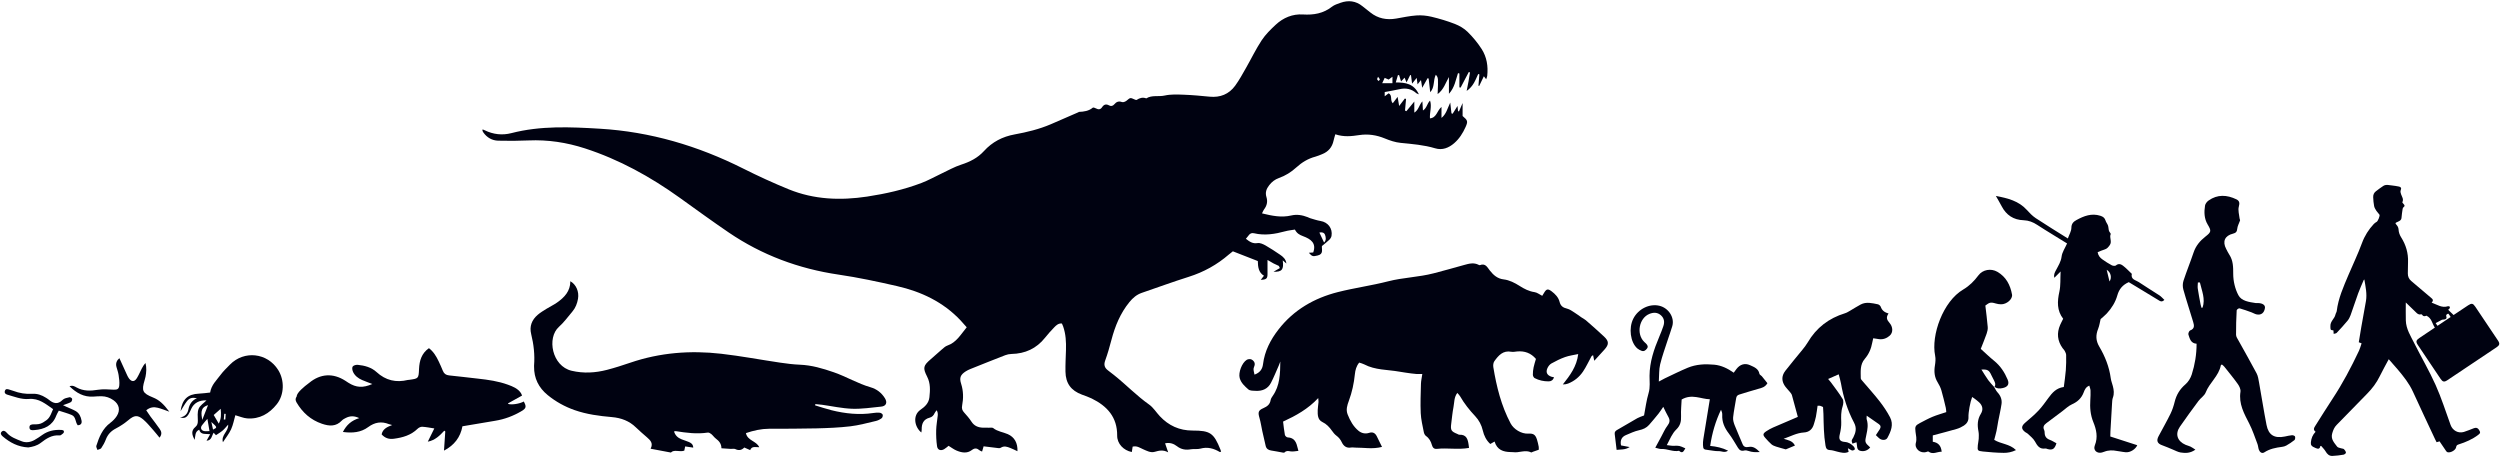 <?xml version="1.0" encoding="UTF-8"?>
<!DOCTYPE svg PUBLIC '-//W3C//DTD SVG 1.0//EN'
          'http://www.w3.org/TR/2001/REC-SVG-20010904/DTD/svg10.dtd'>
<svg height="2606.0" preserveAspectRatio="xMidYMid meet" version="1.0" viewBox="255.6 1108.8 14286.9 2606.0" width="14286.9" xmlns="http://www.w3.org/2000/svg" xmlns:xlink="http://www.w3.org/1999/xlink" zoomAndPan="magnify"
><g fill="#000211" id="change1_1"
  ><path d="M7478.8,2684.6c-7.2,9.2-12.1,15.5-18.3,23.4c32.4-1.1,38.7-7.3,38.6-34c-0.1-26,0-52,0-79.6 c13.4,7.8,23.6,14.2,34.3,19.8c10,5.2,20.4,9.6,30.6,14.3c1.9,4.1,3.8,8.2,5.7,12.3c-10.9,6.3-21.7,12.5-36.3,20.9 c48.9,1.8,59.6-12.7,52.7-65.1c7.8,6.7,14.3,12.3,20.8,18c-2.8-25.1-18.8-38.5-36.2-50.3c-26.8-18-53.6-36.3-81.7-52.1 c-14-7.9-32.1-16.6-46.5-14.2c-28.3,4.7-46.2-8.3-67-24.7c14.7-14.4,20.5-37.7,47-31.4c60.6,14.3,119.5,4.5,178.3-11.5 c17.8-4.9,36.6-6.5,54.8-9.7c11.1,21.4,25.4,29.9,46.1,37.6c45.6,16.8,77.8,40.2,58.6,93.3c-7.5,0.5-15.3,1.1-25,1.8 c19.5,22.4,23.7,21.7,50.6,15.4c35.1-8.1,22.1-35.1,24.1-53.8c15.4-12.9,29.5-23.5,42.2-35.8c5.9-5.8,11.3-14.2,12.7-22.2 c7.4-42.6-20.4-78.5-62.8-85.3c-19.6-3.2-38.6-9.9-57.8-15.4c-5.3-1.5-10.2-4.4-15.4-6.4c-30.7-11.9-61.6-17.5-94.8-9.6 c-55.8,13.2-109.9,1.7-166.4-12.1c5-10,7.5-17.5,12.1-23.4c16.4-21.1,21-45.1,13.3-69.5c-8.4-26.8-0.3-47.4,15.6-67.9 c14.7-19.1,32.4-33,55.4-41.2c37.2-13.1,70.3-33.8,99.4-60.4c31.8-29,67.4-50.8,109.5-61.8c12.9-3.4,25.1-9.1,37.6-13.9 c36-14.1,58.1-40,66.1-78c2.2-10.6,5.7-21,9.9-35.9c48.1,16.4,92.3,11.3,136.6,4.6c50.9-7.7,99.3-0.3,147.1,19.5 c28.6,11.8,59.2,22,89.7,25c66.5,6.6,132.8,11.6,197.5,31.1c40.4,12.2,77-2.2,108.3-29.2c29.2-25.3,49.5-57.4,65.1-92.2 c14.6-32.6,12.5-38.5-16.9-63.3c0-21,0-44,0-74c-8.8,20.4-14.7,34.2-20.7,48c-1.8-0.7-3.7-1.4-5.5-2.1c-0.8-7.7-1.5-15.4-2.9-29.3 c-11.6,18.6-19.7,31.6-27.9,44.7c-2.2-0.8-4.4-1.6-6.6-2.3c-2.1-18.1-4.1-36.3-7-61.7c-16.7,35-22.8,65.9-50,87.7 c0-18.9,0-37.9,0-62.8c-26.3,22.1-26.9,61.4-65.9,65.4c-2.6-35.1,11.9-67.7,0.5-101.7c-17.5,17.1-18,42.9-40.6,56.7 c-1.1-17.9-2-32.5-3.2-52.3c-19.4,21.4-21,49-46.1,64.5c0-22.4,0-40.6,0-63.4c-17.1,20.8-31.2,38-45.3,55.1 c-2.6-1.2-5.3-2.3-7.9-3.5c2-22,3.9-44,5.9-66c-2.2-1-4.3-2.1-6.5-3.1c-9.9,13-19.8,25.9-32.9,43c-3.2-19.5-5.5-33.3-8.7-52.1 c-11.6,15.2-19.3,25.4-27.7,36.4c-17-16.7-0.3-45.3-23.6-56.9c-6.9,5.3-13.2,10.1-22.5,17.2c0-11.7,0-18.6,0-24.3 c29.6-5.6,57-10.1,84-16.2c36.2-8.2,68.5-2.8,96.6,22.7c2.5,2.3,6.4,3,14.7,6.7c-27.8-60.8-77-68.6-132.1-67.9 c4.8-16.6,8.6-29.4,12.4-42.2c2.3,0.1,4.5,0.3,6.8,0.4c3.4,10.9,6.7,21.8,11.1,36c7.5-8.1,13.3-14.4,20-21.6 c3.9,9.2,6.6,15.7,11.4,27c8.4-17.2,14.6-29.8,20.8-42.5c1.5,0.6,3.1,1.2,4.6,1.8c1.8,13.6,3.6,27.2,6.2,47.7 c10.9-13.5,17.2-21.4,26.3-32.7c1.8,13.9,3.1,23.7,4.9,36.9c7.5-9.5,12.4-15.7,19.6-24.9c2.4,15.7,4.2,26.7,7,44.5 c12.7-22.6,21.8-38.8,30.9-55c2,0.7,3.9,1.4,5.9,2.2c2.9,25.1,5.7,50.2,8.9,78.2c27.2-28.5,15.8-68.4,32.1-100.1 c14.4,17.6,14.4,17.6,10.3,110.7c35.1-25.9,45.1-63.6,64.6-97.6c0,30,0,60,0,96c33.5-36.9,38.6-79.5,51.8-118.1 c2.7,0.7,5.4,1.3,8,2c0,26.4,0,52.8,0,79.1c2.3,0.5,4.7,1,7,1.5c15.5-29.6,31.1-59.2,46.6-88.9c2.3,0.7,4.6,1.4,6.9,2.1 c-2.7,16.9-5.2,33.8-8.2,50.6c-2.9,16.5-6.4,32.8-10.8,55.2c38.8-26.5,50.3-63.2,66-96.8c2.2,0.7,4.5,1.5,6.7,2.2 c-1.8,21.5-3.5,43.1-5.3,64.6c1.3,0.7,2.7,1.3,4,2c8.8-18.4,17.7-36.8,26.9-55.9c4.3,5.7,7.7,10,13.1,17.1c2.9-8.8,5.6-13.8,6.1-19 c6-54.7-2.2-107.7-31.9-153.8c-22.8-35.3-50.2-68.5-80.1-97.9c-20-19.7-46.5-35.1-72.9-45.4c-43.4-16.9-88.5-30.2-133.9-41.1 c-27.8-6.6-57.6-9.4-86-7.4c-38.7,2.7-77,11.2-115.4,17.8c-54.4,9.3-104.2,0-148-35.1c-14.8-11.8-29.9-23.3-44.6-35.3 c-38.2-31-80.6-35.7-125.9-19.6c-16.7,6-34.8,11.6-48.4,22.2c-49.5,38.8-104.7,48.2-166.1,44.4c-59.2-3.7-112.3,18.5-155.5,58.7 c-29.2,27.1-58.5,56-80.3,89c-33,50-59,104.6-88.9,156.8c-19.9,34.8-39,70.3-62.5,102.5c-35.6,48.8-85.6,68.8-146.3,62.8 c-48.8-4.8-97.7-9.4-146.7-11.2c-36.7-1.3-74.7-3.2-109.9,4.7c-35,7.9-72.6-4.1-105.1,16.3c-19.9-7.8-37.5-2.7-54.7,8.5 c-2.5,1.7-8.6-0.7-12.4-2.5c-24.9-11.4-24.2-10.8-45.6,7.1c-6.6,5.5-19.1,10.5-26.1,7.9c-19.3-7.2-32.3-1.1-44.1,12.9 c-8.3,9.8-18.6,12.2-29.9,6c-16.9-9.3-29.5-5.3-39.8,10.5c-9,13.7-20.8,14.5-34.8,6.9c-5.5-3-15.3-6.7-18.2-4.3 c-23.3,19.4-50.9,23-79.4,24.2c-0.9,0-1.7,1.5-2.7,1.9c-52.9,23.1-105.7,46.4-158.7,69c-66,28.1-135.4,45-205.5,57.7 c-69.8,12.6-128.4,43.2-175.8,95.3c-35.7,39.2-80.2,61.5-130.2,77.6c-38.8,12.5-75,33.2-112.2,50.7c-38.2,17.9-75.2,39.1-114.6,54 c-100.3,38.1-204.7,61.7-310.7,77.8c-152.4,23-303.1,17.3-447.4-41.4c-88.6-36.1-175.8-76.2-261.3-119.1 c-258.2-129.6-529.5-210.1-818.6-227.4c-169.4-10.1-338.6-17.9-505.5,25.2c-52.3,13.5-104.1,7.6-153.1-16.6 c-3.5-1.7-7.2-3-11.5-4.8c-0.4,4.7-1.2,7-0.6,8.8c1.1,3.1,2.9,6,4.8,8.7c20.6,29.3,49.8,46.1,84.6,47.1 c57.9,1.7,115.9,1.1,173.7-1.4c110.5-4.8,217.3,11.4,322.5,45.5c196,63.7,373.6,161.8,540.4,281.3c93.3,66.9,186.1,134.6,281,199.2 c190.2,129.3,400.1,207.3,627.9,240.8c112.2,16.5,223.6,40.3,334.3,65.7c138.2,31.6,263.2,90.5,362.5,195.6 c11.9,12.6,23.1,25.8,35.5,39.7c-34.5,41.7-58.7,86.7-110.3,104.4c-12.1,4.1-22.4,14.4-32.5,22.9c-21.3,18-41.7,37-62.8,55.2 c-42.7,36.8-46.4,49-20.4,100.1c19.4,38.2,17.1,77.3,12.8,117.5c-3.5,33.6-26.1,54.2-50.8,71.2c-47.5,32.6-33.3,99.9,4.7,129.9 c0.8-6.2,2.1-11.4,2-16.4c-0.7-33.3,9.7-59,45.4-68.2c13.9-3.6,22.8-12.7,28.5-26c2.6-6.1,7.9-11.1,11.9-16.6 c6.1,11.3,6.9,20.9,5.9,30.3c-2.8,27.7-8.2,55.3-8.9,83c-0.7,31,0.5,62.3,5,92.9c3.1,21.5,21.7,27.5,40.8,16.3 c9.3-5.5,17.4-13.1,25.1-19.1c15.8,9.7,29.1,20.1,44.2,26.6c29.6,12.7,61.2,18.9,88.9-2.5c17.4-13.3,29.6-10.4,44.1,1.8 c3.8,3.2,9.2,4.5,14.2,6.9c3-10.1,5.4-18.4,8.8-29.9c23.9,3,46.8,6.1,69.7,8.5c9.5,1,21.7,4.1,28.3-0.3 c19.3-12.7,36.6-5.6,54.2,1.1c13.1,5,25.7,11.6,41.2,18.7c1.8-47-16.9-80.7-55.3-97.6c-27.4-12-58.6-14.8-83.4-34.7 c-5-4-15.1-1.9-22.9-2.1c-12.3-0.3-24.5,0.3-36.8-0.2c-26.9-1.2-49-10.3-64.6-34.6c-12-18.6-26.9-35.6-41.8-52.1 c-10.6-11.7-14.7-22.6-11.5-39c8-42,7.7-83.8-5.7-125.5c-11.1-34.4-3.5-51.3,26.4-70.6c8.4-5.4,17.5-9.8,26.8-13.5 c66.2-26.5,132.3-53.1,198.8-78.8c11.2-4.3,23.7-6.9,35.7-7.1c78.2-1.6,142.6-30.8,191.8-92.7c16.6-20.9,34.6-40.9,53.2-60.1 c11.3-11.6,23.8-23.4,43.3-21.2c2.6,6.1,5,11,6.9,16.2c15.4,43.9,17.7,89.3,16.3,135.3c-1.3,41.2-3.6,82.5-2.9,123.7 c1.2,66.9,31.8,108,93.9,131.1c18.8,7,38,13.3,55.9,22.1c88.3,43.3,146.6,106.6,145.7,212.2c-0.4,46.5,36.6,84.7,83.7,93.8 c1.6-10.5,3.2-21,4.7-30.8c24.1-6.3,41.1,6.7,59.1,14.5c21.6,9.4,43.4,21.8,67.1,15.1c24.4-6.9,47.6-13.2,76.9,3 c-7.3-21.4-12.3-35.7-17.7-51.5c26.4-6,49.5,2.1,67.1,15.9c25.4,19.8,51.2,23.3,81.2,18c17.4-3,36.5,1.1,53.2-3.5 c40.9-11.4,76.7-1.4,111.4,19.3c1.1,0.7,3.7-1.2,7.2-2.4c-1.3-3.9-2.3-7.9-3.8-11.7c-38.1-94.4-57.7-108.6-159.4-108.6 c-74.9,0-136.4-28.1-187-82.1c-20.6-22-37-49.4-60.9-66.3c-71.3-50.3-131.5-113.4-199.3-167.4c-12.2-9.7-24.6-19.1-36.9-28.7 c-19-14.7-23.8-31.5-15.1-55.6c14.1-38.6,25.3-78.4,35.8-118.2c20.7-78.4,50.5-151.8,102.5-215.6c19.8-24.3,41.6-42.9,70.9-53 c89.5-30.7,178.4-63.2,268.6-91.7c85.5-27,161.5-69.1,229-127.5c9-7.8,18.7-14.9,22.9-18.2c50.7,19.8,95.7,37.4,142.6,55.7 C7444.4,2633.4,7447.4,2665.7,7478.8,2684.6z M7827.7,2450.3c5.2,14.2,8.3,31.7-5.5,44.4c-9.9-21.1-18.1-38.7-26.7-57 C7808.7,2434.4,7823,2437.4,7827.7,2450.3z M8133.5,1571.7c-2.7-3.1-6.7-5.9-7.8-9.5c-0.8-2.8,2.1-6.7,5-14.8 c5.5,7.9,9.6,11.5,10.2,15.6C8141.3,1565.5,8136.2,1568.8,8133.5,1571.7z M8213.1,1584.1c-19.3,0-37.1,0-58.5,0 c5.3-11.4,9.3-19.9,14.2-30.4c7.9,3.5,14.4,6.3,22.6,9.9c5.3-4,11.8-8.8,21.7-16.2C8213.1,1561.7,8213.1,1571.9,8213.1,1584.1z"
    /><path d="M9422.6,3032.4c-33.9-32-69.2-62.7-104.3-93.4c-7.4-6.5-16.9-10.8-25.2-16.4c-12.8-8.8-25.1-18.4-38.3-26.6 c-14-8.7-28-19.6-43.5-23.3c-22.9-5.4-37-14.7-43.1-38.9c-6.4-25.6-24.8-44.6-45.7-60.3c-20.8-15.7-29.6-13.6-42.4,8 c-3.7,6.3-7.7,12.4-11.1,17.9c-15.9-8-29.1-19-43.5-21c-31.8-4.5-59.3-18.8-85-35.1c-28.8-18.3-58.9-33.9-91.9-37.8 c-35.8-4.2-58.3-24.9-78.4-50c-15.2-19.1-25.3-44.2-57.4-31.4c-1.7,0.7-4.5-0.4-6.4-1.4c-28.2-15.1-56-7.3-84.2,0.6 c-57.9,16.3-115.8,32.4-173.9,47.5c-85.2,22.2-174,23.7-259.7,45.7c-94.8,24.4-192.6,37.5-287.5,61.6 c-135.2,34.3-252.1,101.6-338.9,213.3c-45.5,58.5-79.5,123.3-88.8,199c-3.2,26.1-16.1,47.9-48.6,59.4c-2.3-12-5.5-21.8-5.5-31.6 c0-7.5,4.7-14.8,6.2-22.4c3-15.5-6-26.9-17.9-32.7c-7.2-3.5-20.1-2.3-27.2,2.1c-27.7,17.1-48.7,73.1-40.3,104 c7.6,28.1,29.2,47.2,49.5,65c9.7,8.5,29,7.7,44.1,8.3c37.2,1.6,67.9-12.2,85.3-46.2c16.2-31.5,29.5-64.5,43.8-97 c3.5-8,6.3-16.3,9.5-24.4c-0.9,69.3-1.9,137.6-43.4,196.4c-5.1,7.2-10.5,15.4-11.9,23.7c-4.1,25-19.5,36.7-41.7,46.4 c-29.7,12.9-31.4,24.2-22,56.3c7.1,24.4,10.6,49.9,16,74.8c6.2,28.2,12.5,56.4,19.3,84.5c3.8,15.8,14.6,23.9,30.8,26.3 c22.7,3.4,45.2,8.2,67.9,12.1c3.1,0.5,7.7,0.7,9.4-1.1c9.8-10.5,19.9-8.6,33-6.1c14.3,2.7,29.8-1.5,46-2.8 c-1.8-6.6-3.1-10.8-4-15.1c-7.3-31.7-17.2-60.5-57.8-61.9c-5.5-0.2-14.4-8.5-15.5-14.2c-4.7-24.8-7.1-50.1-10.4-76.1 c73.9-34.1,142.4-71.8,200.9-134.4c0.9,12.3,2,17.6,1.6,22.7c-1.3,15.5-4.2,31-4.6,46.5c-0.7,25.9-0.3,54.6,25.9,67.2 c24.7,11.9,40.9,29.6,55.8,50.7c7,9.9,14.9,20,24.5,27.2c13.8,10.3,23.8,22.2,31.2,37.9c10.1,21.6,26.7,35.2,53.3,30.4 c7.5-1.4,15.6,0.5,23.3,0.5c49.8-0.3,100,10.1,153.4-4c-10.6-21.7-20-41.7-30.1-61.3c-9.2-18-22.9-25.8-43.7-18.9 c-21.8,7.2-43.5,1.9-60.1-11.6c-29.9-24.4-48.2-57.6-62.4-93.4c-10.9-27.5-2.6-52.7,6.7-77.8c18.3-49.4,29.3-100.3,34.6-152.7 c2.4-23.1,8-45.8,24.7-66.1c9.8,3.4,19.7,5.4,28.3,10c63.1,33.5,133.9,29.7,201.3,41.8c22.8,4.1,45.8,7,68.7,10.3 c9.9,1.4,19.8,2.6,29.7,3.1c10.7,0.5,21.5,0.1,32.6,0.1c-3,21.1-7.2,38.6-7.7,56.2c-1.5,55.7-3.8,111.6-1.3,167.2 c1.6,36.3,10.7,72.4,17.6,108.4c1.5,8.1,6.1,17.9,12.5,22.3c18.6,13.1,28.2,31.2,33.9,51.9c4.2,15.2,12.7,23.5,28.6,21.7 c60.7-6.7,121.9,5.9,183.4-5.5c-0.8-6.2-1.4-11.6-2.2-17.1c-4.3-31.3-11.6-59.9-52.7-58.2c-4.1,0.2-8.3-3-12.4-4.7 c-34.7-14.2-39.1-21.6-34.5-57.9c4.1-32.1,7-64.4,13.1-96c5.1-26.3,2.6-55.2,21.8-80.4c6.3,7.6,12.2,12.9,15.9,19.4 c24,41.8,53.5,78.8,86.7,114.1c20.5,21.8,35.9,49.9,43,81.3c6.7,29.3,19.9,56.3,42.8,77.1c8.1-4.6,15-8.5,24.6-14 c14.3,48.4,50,59.4,92,60.2c4.5,0.1,9-0.2,13.4,0.5c34.6,5.5,69.6-15.8,104.1,1.6c1.9,0.9,5.8-2.4,8.9-3.5 c10.3-3.7,20.7-7.2,33.9-11.8c0-6.7,0.9-12.3-0.2-17.5c-2.9-14.2-5.8-28.4-10.3-42.1c-9-27.2-20.6-34.3-49.9-32.6 c-38.8,2.2-82.6-24.9-100.4-58.5c-53.4-100.8-80.4-209.6-98.7-321c-1.8-11-0.3-25.8,5.9-34.4c23.5-32.7,49.4-63.1,97.3-53.8 c10.6,2,22.2-1,33.3-1.9c42.2-3.6,78.1,8.8,107,42.7c-4.5,15.9-10,31.7-13.3,47.9c-2.9,14-4.6,28.6-4.3,42.9 c0.2,6.6,4.9,16,10.3,18.9c24.8,13,52,18.8,80,18.6c13.7-0.1,25.1-6.3,30.5-23.4c-6.1-1.2-10.3-1.7-14.2-3 c-25.1-8.4-33.9-24.7-23.6-48.6c4.6-10.5,13.1-21.7,22.8-27.2c25.2-14.1,51.4-27.2,78.5-36.8c23.3-8.3,48.5-11.3,74.9-17.1 c-8.5,71.4-47.2,122.4-88,173.6c11.5,0.1,21.2-1.5,30.1-5c35.3-13.8,64.1-37.3,85-68.1c18.6-27.4,32.3-58.2,48.5-87.3 c1.3-2.4,4.7-3.6,9.4-6.9c2.2,10.8,4,19.5,6.7,32.1c21.3-23.4,39.8-43.7,58.2-63.9C9450.9,3077.4,9451.2,3059.4,9422.6,3032.4z"
    /><path d="M5230.5,3321.9c-72.9-21-138-60.7-209.8-85.6c-64-22.1-126.4-40.6-194.1-43.3 c-37.7-1.5-75.5-6.3-112.9-11.8c-112.4-16.6-224.2-37.9-337.1-50.8c-175.9-20.1-349.5-6.6-518.3,50.9 c-44.3,15.1-88.9,29.5-134.1,41.2c-66.5,17.2-133.3,21.2-201.7,5.2c-112.5-26.3-142.9-188-72.9-250.8c28.8-25.8,52.1-58,77.2-87.8 c17.6-20.9,27.4-45.9,32-72.6c7-41.1-10.5-81.6-43.8-100.6c0.1,57-34,92.6-76.3,122.2c-19.1,13.4-40.5,23.3-60.4,35.7 c-17,10.6-34.4,21-49.5,33.9c-34.1,29.1-48.6,66-37.6,110.6c14.5,58.8,21.3,118.3,16.5,178.8c-0.2,2.2,0,4.5,0,6.7 c-0.6,66.9,26.1,120.6,77.8,162.8c46.3,37.8,97.6,66.2,153.9,85.9c69,24.2,140.8,33.6,213,39.9c53.1,4.6,99.5,21.8,138,59.6 c19.9,19.5,41.3,37.4,62.3,55.8c19,16.7,37.6,33.4,21,65.4c39,7.3,75.2,14.1,115.9,21.8c18.7-19.7,49-1.3,76.5-10.8 c1.6-7.8,3.4-16,5.1-24.2c15.7,2.4,30,4.5,46.2,6.9c-1.3-21.3-13.9-27.2-25.9-32.5c-13.2-5.8-27.3-9.6-40.7-15 c-21-8.3-36.4-21.8-43.3-45.1c5.8-1,8-1.9,10.1-1.6c60.6,9.8,121.3,17.6,182.9,8.2c6.1-0.9,14.4,3.8,19.8,8.3 c9.4,7.8,16.4,18.5,26,25.9c17.4,13.3,31.7,27.9,32.2,55.5c18.8,1.3,36,2.6,53.2,3.6c8.8,0.5,19-2.4,26.2,1.1 c19.8,9.6,36.3,6.4,51.1-9.1c11.4,5.1,21.4,9.5,33.6,14.9c9.8-24.9,31.8-15.8,52-16.5c-16.3-36.6-67.3-36.5-76.2-80.7 c44.2-14.9,87-24.6,131.9-24.8c90.3-0.4,180.7,0.1,271-2.2c64.5-1.6,129.3-4.2,193.4-11.7c49.5-5.8,98.1-19.4,146.9-30.7 c11.6-2.7,23.2-8.7,32.7-15.9c4.6-3.5,7.5-14.4,5.6-20c-1.8-5.2-10.7-10.5-17-11.2c-11.9-1.2-24.3-0.2-36.3,1.6 c-80.6,12.1-159.9,3.8-238.3-15.6c-31.9-7.9-63-18.6-94.5-28c0.4-2.4,0.9-4.8,1.3-7.3c12.7,1.3,25.5,2.1,38.2,3.9 c57.3,7.9,114.4,20.8,171.9,22.8c55.2,1.9,110.8-6.8,166.1-12.2c27.9-2.7,36.7-22.5,21.9-47.1C5294,3354,5266,3332.1,5230.5,3321.9 z"
    /><path d="M12316.2,3574c3-53.4,6-106.8,9.3-160.2c0.7-11,1-22.7,4.8-32.8c8.2-22.2,5.4-43.7-0.2-65.4 c-3.8-15.1-10-29.8-12-45.1c-8.7-65.2-32.7-125.2-65.7-181c-20.3-34.4-20.7-66-6.5-101.5c7.3-18.1,9.9-38,14.2-55.6 c11.8-10.7,24.6-20.6,35.4-32.3c27.6-29.9,49.1-64.1,60.1-103.2c10-35.8,30.6-60.4,65.4-75.7c13.7,8.2,28,16.8,42.2,25.4 c41.9,25.4,83.7,51.1,125.8,76.3c9.7,5.8,20,15.6,35.5-0.4c-9.7-9-18-18.9-28.3-25.7c-39.1-25.8-79.4-49.7-118.1-76 c-17-11.6-47.1-14.2-39.7-47.1c-16.9-15.9-32.7-33.2-51.1-47.1c-11-8.3-25.2-13.5-39.8-0.8c-4.5,3.9-17.3,2.4-23.9-1.1 c-18.6-9.9-36.5-21.5-53.7-33.8c-12.5-8.9-23.3-20.2-26.8-41c13.4-5.3,26-11.4,39.4-15.2c14.1-3.9,21.2-13.2,29.5-24.5 c15.3-20.7-3.1-42.6,5.7-63.2c1.8-4.1-7.8-12.2-9.8-19.1c-2.9-9.7-2.3-20.4-5.5-29.9c-3.3-9.9-10.9-18.4-13.9-28.3 c-4.7-15.5-13.7-22.6-29.4-27.7c-50.4-16.2-94.3,1-136.8,24.2c-16.1,8.8-29,20-29.2,44c-0.1,19.7-12.4,39.4-20.2,61.4 c-63.7-40.1-124.6-77.1-183.9-116.4c-19.1-12.7-35.5-30.2-51.1-47.3c-46-50.4-106.6-66.1-176.3-79.3c13.4,23.7,23.7,40.8,32.8,58.4 c26.5,51,68,78.6,125.5,80.4c29,0.9,54.1,10.9,77.9,26.5c28.9,19,58.4,36.9,87.8,55.1c27.3,16.9,54.6,33.7,82.9,51.1 c-11.5,26.1-28.2,49.7-31.3,75c-3.7,29.5-18.5,51.6-31.1,75.9c-6.8,13.1-15.4,26-10.3,45.3c12.6-12.7,22.8-23,35.7-36 c-2.2,42.4,0.8,80-7,115.3c-12.4,55.8-14.7,108,21.7,154.9c-6.6,13.4-12.5,24.1-17.3,35.2c-20.4,46.8-15.7,91.2,14,132.7 c3.9,5.4,9.3,10,12.2,15.8c3.7,7.4,8,15.7,8.1,23.7c0.4,28.9,0.4,58-1.9,86.8c-2.5,31.9-7.5,63.7-11.5,95.7 c-42.8,5.8-65.8,32.5-87.4,61.8c-18.4,25-36.3,50.7-57.6,73.2c-23.5,24.9-50.1,47.1-76.2,69.5c-22.8,19.6-23,35.9,1.3,53.8 c4.5,3.3,10.2,5.1,14.1,8.9c14,13.9,31,26.4,40.3,43.1c13.9,25,26.7,46.5,60.2,41.2c4-0.6,8.5,2.1,12.9,3.3 c27.8,7.3,40-0.3,50.3-33.1c-12.3-6.5-24.4-14.7-37.7-19.6c-19.2-7-29.1-19.3-29.7-39.6c-0.2-5.5-0.3-11.7-2.7-16.4 c-9.1-17.9-0.9-29.4,12.9-39.7c30.4-22.6,60.6-45.5,91-68.2c17.8-13.3,34.2-29.8,54-38.7c32.5-14.6,55.4-35.1,68-68.9 c5.3-14.1,11.9-30.6,32.1-38.4c2.8,11,6.5,19.3,6.8,27.6c0.6,17.8,0.1,35.6-1.1,53.4c-2.8,43.7-0.1,85.1,17.2,127.5 c17,41.4,27.5,86.1,8.6,132.9c-11,27.3,11.6,47.9,40.1,40.9c10.8-2.7,21-8,31.8-9.9c11.8-2.1,24.2-3.1,36-1.8 c23,2.5,45.6,8,68.6,10.1c26.3,2.5,56.8-18,65.9-40.2c-50.9-16.5-102-33-154-49.8C12316.1,3591.5,12315.7,3582.7,12316.2,3574z M12310.9,2717.3c-5.9-24.4-11-45.6-16.1-66.7C12319,2664.5,12325.5,2696.8,12310.9,2717.3z"
    /><path d="M3159.2,3416.9c0-1.1-0.4-2.8,0.1-3.1c25.6-14.4,51.3-28.7,79.8-44.5c-3-6.5-4.2-10.8-6.6-14.4 c-18-26.5-46.5-37.5-74.7-47.8c-54.8-19.9-112.2-28.1-169.9-34.4c-55.4-6.1-110.7-13.1-166.1-18.6c-17.7-1.8-28.6-9.7-35.2-25.8 c-7.6-18.6-15.6-37-24.3-55c-13.5-28.1-29.1-54.9-55.4-74.8c-42.2,29.6-54.5,71.7-56.6,119.3c-2.3,54.4-2.9,54.4-56.8,61.7 c-2.2,0.3-4.5,0.1-6.7,0.6c-67.8,16.5-127.1,2.9-179.5-45.2c-29.5-27.1-68.2-37.3-107.5-41.2c-9.6-0.9-24.4,3.2-28.9,10.2 c-4.5,7-1.7,21.6,2.5,30.7c10.4,21.9,29.3,36.3,51.3,45.8c18.9,8.2,38.5,15.1,58.7,22.9c-53.6,23.4-92,21.2-137.2-7.4 c-5.7-3.6-11.2-7.3-16.8-11c-70.5-45.4-142.9-41.1-207,12c-30,22.1-71.2,56.3-71.5,77.9c-8,11.3-7.6,21.7-0.5,33.9 c34.1,57.9,80.8,99.9,145.2,121.8c41.8,14.2,80.5,17.2,113.9-18.7c5.9-6.3,14.4-10.5,22.3-14.5c23.6-12,47.4-13.2,76.9,0.9 c-44.8,13.6-72.8,39-93.5,79.2c54.5,7.4,103.1,2.7,144.2-27.7c37.9-28,75.8-34.3,118.8-17.1c3.8,1.5,7.9,2.2,18.5,5.2 c-30.6,11.3-53.9,23.5-60.2,53.3c19.1,21.4,41.8,28.8,69.5,25.1c50.7-6.7,98.1-20,136.1-57.2c6.5-6.4,17.7-11.8,26.4-11.4 c22.4,1.2,44.7,5.9,69.1,9.6c-13,26.3-24.5,49.8-37.2,75.6c40.9-7.7,68.2-34.3,94.3-62.8c1.9,1.5,3.7,2.9,5.6,4.4 c-2.4,35.1-4.7,70.2-7.4,109.6c58.7-30.9,93.8-76,105.4-139.1c63.1-10.7,124.4-21.4,185.9-31.3c54.7-8.7,105.5-27.8,152.8-56.1 c26.3-15.7,27.6-25.5,11.9-54.2C3225.3,3416.7,3177.4,3423.8,3159.2,3416.9z"
    /><path d="M10955.1,3066.7c1.3-7.4,3.2-14.6,5.5-24.8c12.4,1.9,23.1,3.8,33.8,5.1c23.5,2.9,44.5-5.5,61-20.5 c19.2-17.4,18.8-48.9-2.1-73c-14.2-16.3-21.3-30.4-5.1-53.3c-24.7-6.6-37.7-18.6-44.6-38.1c-2.2-6.2-10.3-13.1-16.8-14.4 c-32.6-6.5-65.9-15.6-98,1.3c-20.6,10.8-40.1,23.8-60.3,35.4c-9.4,5.4-18.9,11.5-29.2,14.6c-92.5,28.3-164,82.9-213.1,166.8 c-8.9,15.3-20.1,29.3-31.3,43.1c-32.1,39.9-65.7,78.7-96.9,119.4c-23.2,30.4-21.4,61.7,1.8,92c7.5,9.7,16.4,18.2,24.1,27.8 c4.8,5.9,10.2,12.3,12.2,19.3c11.8,41.4,22.6,83,33.6,123.8c-49.6,21.2-95.6,40.5-141.3,60.6c-13.2,5.8-26,12.9-38,20.9 c-21,13.8-22,21.5-6,39.4c11.2,12.4,22.2,25.1,34.8,35.9c7.1,6.1,16.9,9.9,26.1,12.9c17.4,5.7,35.3,10.2,55.7,16 c14.7-6.2,33.3-13.9,52.3-21.9c-14.1-28.6-40.6-30.6-64.6-38.7c38.7-13.2,74.2-33.6,115.7-36c30.2-1.7,49-18.8,57.2-47.8 c3.9-13.9,8.7-27.7,11.4-41.9c4-20.5,6.4-41.3,9.6-63c6,0,10.5-0.8,14.5,0.2c5.2,1.4,10.1,4.2,16.7,7c0.8,13.3,2,26.5,2.3,39.8 c1.4,59.9,1.6,119.8,11.6,179.3c2.8,16.8,7.4,26.2,26.3,27c14.1,0.6,28,5.8,41.9,9.1c21.3,5.1,42.6,11.6,64.1,1 c-1.5-7.4-2.7-13.2-4.2-20.3c14,4.8,24.3,22.4,40.6,5c-2.1-4.8-3.1-10.7-6.5-14.3c-13.9-14.8-29-25.2-51.4-27 c-30.3-2.4-35.8-16.3-28.8-44.8c5.5-22.4,8.9-46.1,8.1-69c-1.1-30.3-1.8-59.5,7.8-89c4.2-13.1,6.7-31.8,0.5-42.2 c-19.8-33.1-44-63.6-66.7-95c-4.8-6.6-10.4-12.6-16.5-19.9c20.8-9.2,38.9-17.1,60.4-26.6c4.6,18,10,34.7,13,51.9 c13.6,78.4,37.4,153.9,74.5,224c16.9,31.8,9.7,57-3.8,84.6c-2.9,6-7.9,11.4-9.1,17.7c-1,5.3,2.3,11.4,3.9,17.9 c9.4-3.2,15.9-5.5,23-7.9c5.7,18.8-2,43.5,22.4,49.2c21.1,5,41.1-1.7,56.1-19.5c-31.4-28.9-31.5-28.9-21.5-74 c6.4-28.5,11-56.9,1.7-85.8c-1.7-5.3-0.2-11.5-0.2-21.8c26.2,18.2,48,33.2,69.6,48.4c11.1,7.8,12.4,17.8,5.2,29 c-7,10.9-14.3,21.7-22.3,33.9c9.3,8.5,15.8,16.5,24,21.6c14.8,9.2,34.8,7,41.9-6c20.2-36.9,36.6-76.3,15.2-117.3 c-16.8-32.3-37.6-63-60-91.9c-30.7-39.6-64.6-76.6-97-114.9c-4.2-5-10.4-11-10.4-16.5c-0.2-38.4-5.4-78.1,22.9-110.9 C10935.5,3132.9,10948.9,3101.4,10955.1,3066.7z"
    /><path d="M11665.2,3571.2c3.9-18.3,6.2-37,9.7-55.4c6.2-32.7,14.1-65.1,18.9-98c3.7-25.5-5.4-47.9-23.3-67.2 c-7.9-8.6-12.7-20.1-18.9-30.3c-11.3-13-23.8-25.3-33.8-39.3c-14-19.6-26.2-40.4-38.9-60.4c35.7-1.4,43.9,3.5,57.8,34.2 c4.5,10.1,10.3,19.5,15,29.6c5.2,11.1,10.4,22.4,2.1,34.4c13.6,11.6,28.1,11.5,45.4,8c29.4-6,41-21.7,29.6-48.7 c-17.5-41.6-41.5-78.5-77.3-107.4c-26.6-21.5-51.2-45.6-76.3-68.1c12-30.8,23.5-58.4,33.4-86.6c4.2-12.1,7.5-25.7,6.4-38.2 c-3.3-40.7-8.8-81.3-13.6-122.8c21.9-15.9,27.3-21.8,59.6-11.8c9.5,3,19.7,4.3,29.7,4.6c32.2,0.8,67.8-29.6,63.1-55.8 c-9.8-54.5-33.8-100.9-83.7-129.8c-36.2-21-83.7-12.9-108.2,20.1c-24.3,32.7-52.4,60.8-87.5,81.4c-114.3,67-184.1,260.2-160,377.9 c3.7,17.9,1.8,37.6-1.2,55.9c-5.7,34.4-3.1,66.2,15.7,96.5c8.7,14.1,16.4,29.4,21.1,45.2c9.8,33.1,17.4,66.8,25.4,100.4 c2,8.2,1.8,17,2.6,24.4c-27.7,9.3-53.5,16.4-78,26.6c-24.6,10.2-48.2,23.1-71.9,35.5c-27,14.1-29.6,20.5-25.8,50.4 c2.7,20.7,8.2,40.6,2.1,62.5c-9.4,34.1,26,63.6,60.3,52.6c3.8-1.2,9.4-3.9,11.4-2.3c25.7,19.3,49.4,0.5,75.7,0.9 c-3.4-34.4-19.7-52.1-50.8-56.9c0-13.3,0-25,0-36.2c46.2-12.4,91.3-23.8,136-36.8c14.7-4.3,29.3-11.1,42.1-19.5 c16.3-10.8,26.8-26.4,25.9-47.6c-1.2-27,9.9-87.5,21-115.7c4.7,3.2,9.4,6,13.7,9.4c8.8,6.8,17.9,13.4,26,21 c20.4,19,24.7,42.1,9.9,65.9c-19.7,31.7-20.5,64.7-13.6,99.8c2.7,13.9,2.2,28.6,1.5,42.8c-0.6,12.2-4,24.2-5.1,36.4 c-2.8,30.3-1.7,33.1,28.5,36.2c39.8,4.1,79.9,7.4,119.9,7.8c22.4,0.2,45.4-3.9,69.7-15.8c-36.5-36.1-86.3-34.5-124.4-58.5 C11656.5,3605.3,11661.5,3588.4,11665.2,3571.2z"
    /><path d="M10249.2,3662.9c-15.5,2.8-28.2,1.3-35.3-16.3c-14.5-36.1-31.1-71.4-45.2-107.8 c-5.5-14.2-10.3-30.5-8.7-45.2c3.8-36.5,11.7-72.5,17.3-108.8c1.7-11.4,6.9-17.9,17.9-21.2c36.1-10.7,71.9-22.7,108.3-32.5 c19.7-5.3,39-9.3,52.5-32.4c-10.2-12.8-20.9-26.5-32-39.9c-4.1-4.9-12.6-8.3-13.6-13.5c-5.5-30.6-31.5-39.2-53.9-49.6 c-29.5-13.5-57.2-4.3-77,21.3c-5.3,6.8-10.2,13.9-16,21.7c-34.8-24.3-70.6-42-111.7-45.8c-51.6-4.8-103-2.5-151.3,17.6 c-44.1,18.4-86.9,39.9-130.1,60.2c-9.7,4.6-19,10-35,18.6c2.5-37,0.4-68.5,7.5-97.9c11.7-48.5,29.2-95.6,44.5-143.3 c8.2-25.4,17.8-50.4,25.1-76c14-49.1-21.7-103.9-74.8-116.1c-56.1-12.9-119.5,18.1-147.8,73.3c-28,54.6-17.2,136.4,23,171 c6.6,5.6,14.9,9.7,23,13c13.8,5.7,23.4-1.6,31.5-12c9.1-11.8,2.8-20.7-5.4-29.3c-3.1-3.2-6.6-6-9.8-9.1 c-46.7-44.8-30.1-135.9,29.3-160.1c23.2-9.4,46-9.8,65.8,7.8c18.9,16.7,21.9,38.3,14.3,61.2c-7.1,21.1-15.3,41.8-24,62.3 c-30.1,71.2-54.7,143.5-55.3,222.2c-0.3,32.9,4.6,65.5-5.4,99c-12.6,42.2-17.9,86.5-25.9,127.8c-15.7,6.3-27.6,9.6-38.1,15.5 c-38.7,21.9-76.7,45.1-115.4,67c-9.9,5.6-15.7,11.9-14.2,23.5c3.6,29.2,7,58.5,10.9,90.7c22.5-3.2,47.5,1.2,74.7-16.1 c-20.4-3.9-35.1-6.7-49.6-9.4c-5.6-28.6,3-48.4,28.1-59c24.5-10.3,49.1-22.1,74.8-27.7c23-5,42.4-13.3,57.5-30.6 c18.3-20.9,36.2-42.2,53.6-63.9c8.9-11,16.3-23.1,27.5-39.3c10.8,21.7,18.6,39.7,28.5,56.5c11.1,18.9,9,33.7-4.7,51.4 c-14.1,18.2-23.2,40.3-34.4,60.7c-11.1,20.3-21.9,40.6-35.1,65.1c14.3,3.2,24.8,7.8,34.9,7.3c34.3-1.8,66.2,17.4,100.9,10.2 c22.1,19.7,26.9-0.5,36.1-14c-35-16-35-15.5-67.4-14.5c-11.4,0.4-22.8-2.2-38.6-3.9c18.4-34.5,30.2-66.3,54.6-89.7 c22.2-21.3,28.1-45.5,26.8-75.3c-1.4-32.9,2.1-66,3.4-95.6c58.7-34.4,110.9-2.2,161.1-1.5c-12.9,78.9-25.3,153.4-37.2,228 c-1.8,10.9-2.4,22.2-2,33.3c0.9,23.5,4.3,26.1,27.4,28.4c20.9,2.1,41.9,7.7,62.6,6.8c16.1-0.7,33,11.5,53.6-2.7 c-33.8-16.7-65.8-23.5-102.4-27.1c10.7-73.5,30.8-141.5,61.9-206.9c4.5,9.9,7.5,19.5,7,28.9c-2.2,40.9,13,74.7,37.4,106.7 c19.5,25.6,35.2,54.2,52.3,81.5c8.5,13.6,18.7,20.8,36.1,16c7.6-2.1,17.3,0,25.1,2.8c19.5,6.9,39.1,7.6,63.6,5.9 C10292.6,3672.6,10275.5,3658,10249.2,3662.9z"
    /><path d="M1569.5,3192.7c-18.7,19.1-38.3,37.8-54,59.1c-22.3,30.2-52,56.4-59.1,100.3c-20.7,2.1-42.5,5.4-64.4,6.3 c-63.5,2.9-94.9,31.7-104.7,100.5c12.7-20.3,22.6-38.8,35.1-55.3c15.3-20.4,30-24.5,58.7-19.3c-29.6,13.3-43.3,35.6-49,64.8 c-4.9,25.1-20.7,41.3-48,45.7c24.7,5.4,35.4,1.8,47.9-16.8c6.7-10,11.3-21.6,16.4-32.7c15.3-33.4,45.4-50.2,87.4-48.4 c-15.6,15.7-37.1,28.7-44.9,47.5c-8.4,20.2-5.1,45.7-4.7,68.9c0.2,14.5-2.7,26.1-13.9,35.4c-25.4,20.9-20.6,44.4-4.2,73.8 c4.5-23.6,1-46.6,25.9-58.1c8.4,31.2,35.6,22.1,62.7,25.8c-7.6,13.7-13.7,24.7-20.8,37.3c29.8-1.8,29.4-28,40.5-45.8 c6.1,6.5,10.4,11,13.4,14.1c13-8.9,26.4-16.4,37.9-26.3c11.6-10.1,21.3-22.5,31.8-34c3.1,38.8-41.8,58.7-30,100.4 c16.5-25.4,35.1-48.1,46.8-73.8c11.9-26.3,17-55.6,24.2-80.4c25.1,7,45.8,16.4,67.1,18.1c71.7,5.6,127.4-27.5,170.1-81.4 c43-54.3,44.4-136.2,7.8-195C1783.8,3124.5,1650.7,3109.6,1569.5,3192.7z M1444.5,3424.1c-11.5,29.5-22.3,57-33.1,84.5 C1406.1,3473.9,1397.1,3437.9,1444.5,3424.1z M1421.6,3572.1c-16.7-3.6-22.1-18.5-12-32.4c8.7-12,19-22.9,31.2-37.4 c4.3,24.9,7.9,45.7,12.1,70.2C1440.5,3572.5,1430.7,3574.1,1421.6,3572.1z M1473.1,3563.9c-3.4-15.1-6.5-29.4-9.7-43.7 C1498.3,3551.5,1498.3,3551.5,1473.1,3563.9z M1505.9,3529.7c-10.4-17.7-18.4-31.2-29-49.3c13.5-11.9,24.4-21.6,39.9-35.3 C1519.5,3476.6,1520.6,3500.7,1505.9,3529.7z M1543.4,3506.1c-3,0.1-5.9,0.3-8.9,0.4c0.9-11,1.8-22.1,2.8-33.1 c2.7,0.2,5.3,0.4,8,0.6C1544.6,3484.7,1544,3495.4,1543.4,3506.1z"
    /><path d="M1157.7,3439.2c20.7,5.2,40.6,13.7,65.6,22.3c-35-46.7-59.5-67.6-93.6-81.4c-59.6-24.2-66-37.5-47.7-98.6 c1.9-6.4,3.8-12.8,5.1-19.4c5.1-25.8,6.8-51.6,0.1-78.7c-9.5,9.9-15.9,20.8-21.7,32c-9.7,18.8-17.5,38.7-29,56.3 c-13,19.8-28.6,19.3-43,0.9c-4.7-6.1-8.4-13.2-11.6-20.2c-14.7-31.9-29.2-64-44-96.8c-15.1,12.7-22.7,29.4-16.4,51.3 c4.3,15,9.6,29.8,11.9,45.1c2.9,19.6,5.9,39.8,3.9,59.3c-2.3,22.1-12.1,25.5-35,24.3c-28.7-1.4-58.2-3.9-86.2,0.6 c-43,7-83.7,8.6-123.3-13.3c-10.1-5.6-21.9-13.6-40-6.7c40.2,39.2,82.3,62.4,136.2,59.1c15.6-0.9,31.1-2.3,46.7-2.1 c25.2,0.3,48.3,8.4,68.7,23c32.5,23.3,40.1,56.6,18.4,90.4c-9.4,14.6-22.5,28-36.5,38.4c-44.8,33.3-64.3,81.5-80.2,131.7 c-2,6.5,3.9,15.5,6.2,23.3c7.5-3.3,18.1-4.5,21.9-10.2c10.5-15.5,19.8-32.3,26.4-49.8c10.9-28.7,29.5-48,56.8-62.3 c25.4-13.3,49.9-29.4,71.7-47.8c32.9-27.8,52-31.7,84.8-4.1c21.9,18.5,40,41.5,59.3,63c11.5,12.9,22.1,26.6,34,41.1 c16.2-19.6,10.8-35.6,1.2-49.5c-16.9-24.8-35.9-48.2-53.7-72.4c-8.1-11.1-15.5-22.7-23.4-34.5 C1113.6,3434.9,1135.7,3433.6,1157.7,3439.2z"
    /><path d="M687.8,3457.8c-16.3-9.3-34.2-15.7-51.3-23.5c-6-2.7-11.8-5.7-20.8-10.1c18.2-6.8,32.4-10.5,44.9-17.4 c4.8-2.6,8.1-12.7,7.3-18.7c-0.5-3.9-10.5-10.3-14.7-9.3c-13.8,3.3-30.5,5.9-39.7,15.2c-28,28.3-52.7,20.7-78.8-0.9 c-5.1-4.2-10.9-7.7-16.5-11.3c-23.9-15.2-48.9-24.3-78.5-22.5c-36.8,2.2-73.2-3.5-108.1-16.8c-8.3-3.2-16.8-5.8-25.4-8.1 c-8.8-2.4-18.2-4.4-22.3,7.2c-4.3,12.3,2.3,19.5,13.2,22.5c40.5,11.4,80.7,28.6,123.4,24.7c58.3-5.3,96.6,29.6,138.6,58.1 c-20.9,52-25.8,56.7-58,76.5c-16.5,10.1-33.3,10.6-51.1,10.4c-12.7-0.1-26.8,1.2-26.1,18c0.7,17.8,16.4,15.8,28,14.9 c56.9-4.6,103.7-24.9,125.4-83.1c3.3-9,8.8-17.1,14.4-28c26,8.6,50.7,15.1,73.9,24.9c24.6,10.3,19.5,40.7,34.2,58.6 c18.3-0.7,24.7-11,21.9-26.4C717.7,3490.2,708.5,3469.6,687.8,3457.8z"
    /><path d="M602.1,3565.6c-37.7-1.6-72.9,6.2-104.2,28.3c-14.5,10.3-29.2,20.5-44.7,29.1c-23.3,13.1-49.6,17.3-74,7.4 c-30.6-12.3-63-23-85.9-49.5c-8.1-9.4-18.9-14.8-28.7-4.5c-9,9.4-1.6,19.4,6.1,26c41.5,35.5,87.8,60.4,146.6,63.4 c23.7-3.5,49.2-9.2,71.4-26.3c31-23.9,63.3-46,105.7-42.4c3.2,0.3,7.3-0.3,9.6-2.1c6.3-5,15.7-10.3,16.8-16.6 C622.7,3566.2,610.7,3566,602.1,3565.6z"
    /><path d="M13353.6,3596c-13.6,1.1-27,4.7-40.5,7.4c-59.7,12-93.4-7.7-104.9-66.3c-15.7-80.3-28.1-161.3-42.6-241.8 c-3.2-18-5.8-37.1-14.1-52.9c-33.2-62.9-68.7-124.6-103.1-186.9c-5.9-10.6-14.1-22.1-14.3-33.3c-0.5-46.7,1.2-93.5,3.6-140.1 c0.2-4.3,11.9-12.5,16.2-11.3c23.4,6.4,46.2,15,69.1,23.2c9.3,3.3,17.9,9.1,27.4,11.3c26.6,6.1,44.8-7.9,48.8-36.2 c2.4-16.5-12.6-27.4-39.2-28.4c-4.6-0.2-9.3,0.7-13.8,0c-37.3-5.9-80.8-11-98.7-44.8c-19-35.7-29.4-79.9-29.6-120.5 c-0.1-40.2,0.3-77.2-22.6-111.6c-6.8-10.2-11.8-21.4-17.6-32.3c-22.7-42.6-8-76,39.3-87.5c15.6-3.8,22.4-10.8,23.9-27.8 c1.4-15.4,9.8-30.1,15.1-45.1c2.9-3.9-1-8.4-1.6-13.3c-2.5-22.9-10.3-47.7-4.4-68.4c6.1-21.3,2.7-33.5-14-41.5 c-53.8-25.8-107.8-29.3-158.9,6.8c-9.2,6.5-18.6,18.3-20.3,28.9c-6,37.5-5.1,74.9,15.5,109.1c21.5,35.7,20.4,41.9-13.2,68.1 c-30.8,24.1-54.8,52.5-67.6,90.6c-18.3,54.4-40.1,107.6-57.9,162.1c-5,15.3-5.1,34.6-0.7,50.2c17.3,61.9,37.6,122.9,56,184.5 c5.8,19.5,10.1,39.1-17.2,49c-5.7,2.1-12.1,17.4-9.9,23.8c7.8,23.3,13.5,50.2,46.7,52.1c0.1,61.3-9.7,119.4-27.6,175.6 c-6.6,20.7-19.7,42.4-36,56.4c-31.8,27.3-51.6,59.4-61.5,99.6c-5.8,23.6-13.5,47.3-24.2,69.1c-21.2,43.2-45.2,85.1-67.8,127.6 c-14.2,26.8-6.8,42.7,21.8,52.5c20.2,6.9,39.5,16.1,59.3,24c14.9,6,29.4,14.3,44.9,16.8c27.5,4.4,55.6,4.5,84.2-16.3 c-11.5-7.3-19.1-13.1-27.6-17.2c-8.9-4.3-18.9-6.3-28-10.2c-47.7-20.3-61.7-62.1-33-103.6c34.4-49.8,70.1-98.6,106.2-147.2 c12.7-17.1,34-29.9,41.3-48.6c21.8-56,75-94,86.5-155.2c0.2-1.1,2.3-1.8,6.2-4.8c4.8,4.4,9.9,7.9,13.6,12.5 c26.1,32.9,53,65.2,77.3,99.4c8.7,12.3,17.3,30.2,15.2,43.8c-10.8,69,20.5,124.6,50.1,182.2c19,37.1,32,77.4,47,116.6 c4,10.6,4.2,22.7,8.2,33.3c5.3,14.1,18,22.9,30.9,14.5c31.2-20.4,65.7-26.9,101.4-31.5c8.2-1.1,16.9-3.2,24-7.3 c16.3-9.5,32.4-19.5,46.9-31.4c4.2-3.4,5.4-14.8,3.2-20.6C13369.3,3599,13359.4,3595.5,13353.6,3596z M12842.8,2866.7 c-2.1,0.4-4.2,0.8-6.3,1.1c-1.8-6.7-4-13.4-5.3-20.2c-5.6-29.8-11.5-59.6-15.9-89.6c-1.7-11.4,0.3-23.4,0.7-35.1 c3.8,0.1,7.7,0.1,11.5,0.2C12838.3,2770.4,12859.9,2816.6,12842.8,2866.7z"
    /><path d="M14531.1,3055.1c-43.1-64.5-86.4-128.9-129.6-193.3c-13.3-19.8-21.1-21.4-40.8-8.3 c-28.3,18.9-56.7,37.8-83.4,55.6c-11.6-11.2-21.8-21.1-31.6-30.6c0.5-0.3,4.8-1.4,6.9-4.2c2.4-3.3,2.9-8,4.3-12.1 c-4-1.2-8.6-4.5-11.7-3.4c-34.9,11.5-61.5-9.1-93.4-20.6c13.1-13.5,5.7-20-3-27.4c-38-31.8-75.4-64.2-113.3-96 c-13.9-11.6-19.9-26.1-19.7-43.7c0.3-21.4,0.2-42.9,1.1-64.3c2-51.6-12.1-98.8-39.5-142c-8.9-14.2-13.7-28.5-14.7-45.2 c-0.4-7.9-4.1-16.8-9.2-22.9c-11.1-13.4-11.7-13,5-20.6c10-4.6,20-8.6,21.1-22.3c1.4-17,3.8-34,6.4-50.9c0.6-3.7,2.5-8.4,5.4-10.3 c8.9-6,5.9-11.3,0.6-17.4c-3-3.5-8.6-9.1-7.6-11c8.9-17-2-30.4-7-44.7c-3-8.7-5.7-16.3-1.7-25.6c4.5-10.5-0.1-17.4-11.7-19.2 c-12.2-1.9-24.3-5-36.6-5.8c-17.3-1.2-35.3-8.1-51.7,2.3c-14.4,9.2-27.9,19.8-41.7,30c-11.6,8.6-16.9,20.8-16.2,34.8 c0.8,17.1,2.1,34.3,5.4,50.9c2,9.6,7.8,18.7,13.2,27.2c4.9,7.7,12.3,13.8,17.3,21.5c4,6.3-8.9,36.5-15.5,40.6 c-6,3.6-12.1,7.5-16.8,12.5c-29.7,31.9-52.3,67.3-67.7,109.2c-22.9,62.4-52,122.5-77.9,183.8c-27.9,66.1-57.4,131.8-66.2,204.2 c-0.9,7.1-6,13.6-7.5,20.8c-5.1,23.9-30,37.8-28.8,66.2c0.9,19.5-2.4,21.5,17.4,24.1c0.5,6.9,0.9,13.4,1.3,19.8 c5.9-1.9,13.7-2,17.4-6c21.1-22.3,41.8-45,61.4-68.6c7.8-9.4,13.8-20.9,17.9-32.4c15-41.5,28.4-83.6,43.5-125.1 c9.3-25.4,20.7-50,31.2-75c0.5-1.3,2.2-2.1,4-3.7c6.9,41.7,16.1,81.9,9.1,123.1c-8.4,49.2-17.8,98.3-26.4,147.5 c-5.2,29.3-9.7,58.8-14.6,88.1c5.9,2.3,10.2,3.9,16,6.1c-5,14.6-8.5,29-14.7,42.2c-44.8,95.2-93.9,188-152,275.9 c-33.3,50.3-64.9,101.7-97.3,152.7c-7.2,11.4-14.6,23,1.2,34.6c-17,17.6-24.7,37.6-26.9,60c-1.7,16.8,3.8,23.6,27.5,33.2 c12.5,5.1,23.2,7.4,26.6-11.9c1.6-0.1,3.2-0.2,4.7-0.3c8.6,10.3,18.7,19.8,25.3,31.2c8.9,15.3,20.3,26.4,38,25.9 c21.6-0.6,43.3-3.7,64.7-7.2c5.3-0.9,14-8.1,13.6-11.5c-0.9-7.1-5.8-14.5-11.1-19.7c-3.5-3.5-10.7-3.2-16-5 c-8-2.8-18.9-3.8-23.2-9.6c-16.7-22.6-38.2-42.9-27.9-77.2c5.5-18.3,11.6-33.5,25.3-47.3c58.4-58.7,115.4-118.9,173.7-177.8 c29.4-29.7,54-62.3,72.3-100c15.8-32.4,33.7-63.8,51.5-97.4c17.9,20.4,35.1,39.4,51.5,58.9c33.1,39.4,65.1,79.2,86.8,126.8 c41.6,91.3,84.6,181.9,127.1,272.8c2.6,5.5,5.5,10.7,8.1,15.9c7.1-2.1,12.8-3.9,16.8-5.1c13.1,19.4,25.1,37.5,37.5,55.4 c2,2.9,5.2,6,8.4,6.9c16.7,4.6,46.4-11.7,48.8-28.9c1.5-11,7-13.4,15.4-16.1c39.7-12.6,77.6-29,111-54.3 c13.3-10.1,12.9-14.5,4.5-28.4c-7.4-12.2-16.9-14.2-29.1-9.7c-19.2,7.1-37.9,15.5-57.4,21.4c-32.8,9.8-64.4-8.1-76.1-40.1 c-27.8-76.4-52.3-154.2-85.5-228.2c-36.3-81-81.5-158-121.3-237.4c-20.9-41.8-47.5-82.1-48.9-131.1c-1-34.1-0.2-68.3-0.2-103.1 c18.9,18.2,38.1,36.5,57,55.2c8.3,8.2,16.1,16.4,29.5,12.4c1.8-0.5,5.4,0.5,6.3,1.9c7.4,12.1,17.3,9.9,24.8,5.9 c30.8,13.9,32.5,45.1,48.5,68.3c-30.1,20.2-59.7,40-89.3,59.9c-18.7,12.6-20.3,21-7.6,39.9c43,64,85.9,128,128.9,192 c12.8,19,21.2,20.9,39.8,8.5c93.8-62.7,187.5-125.4,281.3-188.2C14540.5,3081.5,14542.5,3072.3,14531.1,3055.1z M14185.4,2970.8 c-3.9-5.6-7.5-10.8-10.7-15.4c12.3-6.6,23.8-13.2,35.8-19.1c3.4-1.7,7.9-0.9,11.9-1.4c10-1.2,17.2-5.9,13.5-16.7 c-3.7-10.6,2.3-13.4,10.7-17.2c1.8,1.9,3.3,3.1,4.3,4.7c3,4.2,5.8,8.6,9.7,14.6C14235.8,2937,14211.3,2953.5,14185.4,2970.8z"
  /></g
></svg
>

